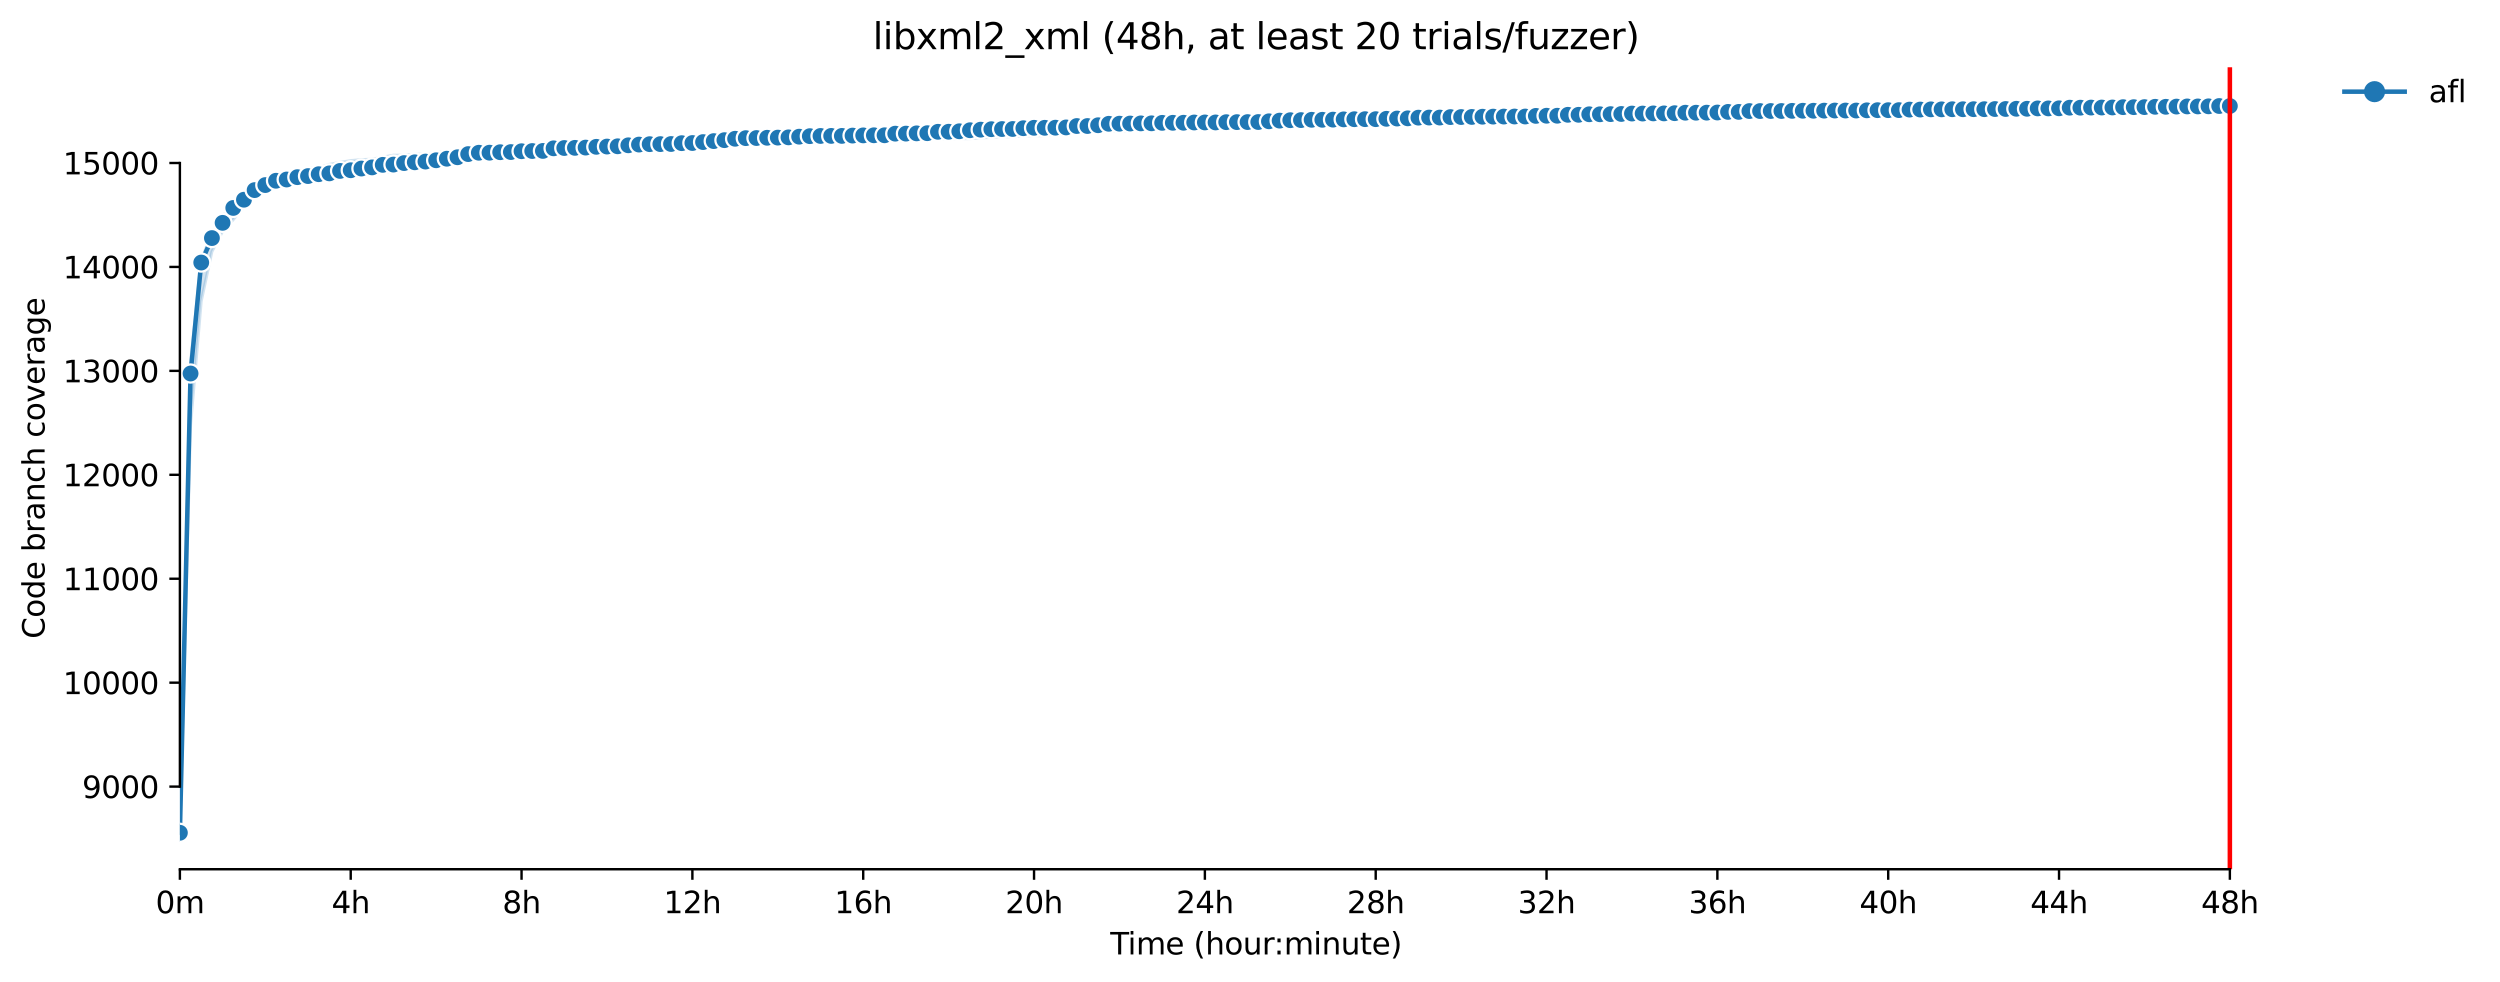 <?xml version="1.0" encoding="utf-8" standalone="no"?>
<!DOCTYPE svg PUBLIC "-//W3C//DTD SVG 1.1//EN"
  "http://www.w3.org/Graphics/SVG/1.1/DTD/svg11.dtd">
<svg xmlns:xlink="http://www.w3.org/1999/xlink" width="829.557pt" height="325.986pt" viewBox="0 0 829.557 325.986" xmlns="http://www.w3.org/2000/svg" version="1.1">
 <defs>
  <style type="text/css">*{stroke-linejoin: round; stroke-linecap: butt}</style>
 </defs>
 <g id="figure_1">
  <g id="patch_1">
   <path d="M 0 325.986 
L 829.557 325.986 
L 829.557 0 
L 0 0 
z
" style="fill: #ffffff"/>
  </g>
  <g id="axes_1">
   <g id="patch_2">
    <path d="M 59.691 288.43 
L 773.931 288.43 
L 773.931 22.318 
L 59.691 22.318 
z
" style="fill: #ffffff"/>
   </g>
   <g id="PolyCollection_1">
    <defs>
     <path id="md26a0c098f" d="M 59.691 -49.652 
L 59.691 -49.652 
L 63.233 -184.906 
L 66.776 -226.048 
L 70.319 -242.505 
L 73.862 -249.228 
L 77.405 -253.128 
L 80.948 -257.404 
L 84.491 -261.164 
L 88.033 -262.475 
L 91.576 -263.595 
L 95.119 -264.285 
L 98.662 -265.889 
L 102.205 -266.596 
L 105.748 -267.01 
L 109.291 -267.717 
L 112.833 -267.838 
L 116.376 -267.993 
L 119.919 -268.614 
L 123.462 -268.614 
L 127.005 -268.855 
L 130.548 -269.045 
L 134.091 -269.596 
L 137.633 -270.149 
L 141.176 -270.7 
L 144.719 -271.804 
L 148.262 -272.58 
L 151.805 -272.528 
L 155.348 -273.063 
L 158.891 -273.27 
L 162.433 -273.598 
L 165.976 -273.598 
L 169.519 -274.137 
L 173.062 -273.77 
L 176.605 -275.132 
L 180.148 -275.178 
L 183.691 -275.426 
L 187.233 -275.633 
L 190.776 -275.667 
L 194.319 -275.702 
L 197.862 -275.667 
L 201.405 -276.138 
L 204.948 -276.184 
L 208.491 -276.271 
L 212.033 -276.34 
L 215.576 -275.908 
L 219.119 -276.443 
L 222.662 -276.857 
L 226.205 -277.046 
L 229.748 -277.323 
L 233.291 -277.339 
L 236.833 -277.564 
L 240.376 -277.857 
L 243.919 -278.012 
L 247.462 -278.219 
L 251.005 -278.081 
L 254.548 -278.081 
L 258.091 -278.269 
L 261.633 -278.392 
L 265.176 -278.909 
L 268.719 -278.53 
L 272.262 -278.616 
L 275.805 -278.926 
L 279.348 -279.151 
L 282.891 -279.271 
L 286.433 -279.375 
L 289.976 -279.375 
L 293.519 -279.392 
L 297.062 -279.22 
L 300.605 -279.392 
L 304.148 -279.612 
L 307.691 -279.892 
L 311.233 -279.909 
L 314.776 -279.978 
L 318.319 -279.978 
L 321.862 -279.978 
L 325.405 -280.254 
L 328.948 -280.375 
L 332.491 -280.703 
L 336.033 -280.53 
L 339.576 -280.922 
L 343.119 -280.961 
L 346.662 -280.944 
L 350.205 -281.513 
L 353.748 -281.703 
L 357.291 -281.91 
L 360.833 -282.031 
L 364.376 -282.306 
L 367.919 -282.513 
L 371.462 -282.543 
L 375.005 -282.565 
L 378.548 -282.907 
L 382.091 -283.22 
L 385.633 -283.324 
L 389.176 -283.22 
L 392.719 -283.255 
L 396.262 -283.255 
L 399.805 -283.531 
L 403.348 -283.583 
L 406.891 -283.721 
L 410.433 -283.79 
L 413.976 -284.083 
L 417.519 -284.152 
L 421.062 -284.186 
L 424.605 -284.255 
L 428.148 -284.445 
L 431.691 -284.669 
L 435.233 -284.721 
L 438.776 -284.721 
L 442.319 -284.824 
L 445.862 -284.824 
L 449.405 -284.876 
L 452.948 -284.876 
L 456.491 -284.928 
L 460.033 -285.014 
L 463.576 -285.186 
L 467.119 -285.152 
L 470.662 -285.255 
L 474.205 -285.255 
L 477.748 -285.273 
L 481.291 -286.049 
L 484.833 -286.083 
L 488.376 -286.1 
L 491.919 -286.185 
L 495.462 -286.187 
L 499.005 -286.187 
L 502.548 -286.29 
L 506.091 -286.29 
L 509.633 -286.359 
L 513.176 -286.359 
L 516.719 -286.428 
L 520.262 -286.669 
L 523.805 -286.669 
L 527.348 -286.669 
L 530.891 -286.721 
L 534.433 -286.859 
L 537.976 -286.825 
L 541.519 -286.997 
L 545.062 -287.066 
L 548.605 -287.101 
L 552.148 -287.167 
L 555.691 -287.204 
L 559.233 -287.339 
L 562.776 -287.221 
L 566.319 -287.221 
L 569.862 -287.342 
L 573.405 -287.342 
L 576.948 -287.377 
L 580.491 -287.394 
L 584.033 -287.382 
L 587.576 -287.532 
L 591.119 -287.566 
L 594.662 -287.67 
L 598.205 -287.687 
L 601.748 -287.687 
L 605.291 -287.824 
L 608.833 -287.825 
L 612.376 -287.877 
L 615.919 -287.743 
L 619.462 -287.894 
L 623.005 -287.928 
L 626.548 -287.928 
L 630.091 -288.084 
L 633.633 -288.084 
L 637.176 -288.118 
L 640.719 -288.234 
L 644.262 -288.239 
L 647.805 -288.256 
L 651.348 -288.497 
L 654.891 -288.254 
L 658.433 -288.549 
L 661.976 -288.549 
L 665.519 -288.618 
L 669.062 -288.618 
L 672.605 -288.618 
L 676.148 -288.722 
L 679.691 -288.722 
L 683.233 -288.718 
L 686.776 -288.601 
L 690.319 -288.739 
L 693.862 -288.791 
L 697.405 -288.67 
L 700.948 -288.791 
L 704.491 -288.67 
L 708.033 -288.842 
L 711.576 -288.842 
L 715.119 -288.86 
L 718.662 -288.86 
L 722.205 -288.872 
L 725.748 -288.998 
L 729.291 -288.911 
L 732.833 -289.429 
L 736.376 -289.446 
L 739.919 -289.446 
L 739.919 -291.533 
L 739.919 -291.533 
L 736.376 -291.533 
L 732.833 -291.572 
L 729.291 -291.153 
L 725.748 -291.136 
L 722.205 -291.084 
L 718.662 -291.153 
L 715.119 -291.119 
L 711.576 -291.101 
L 708.033 -291.015 
L 704.491 -290.843 
L 700.948 -290.981 
L 697.405 -290.912 
L 693.862 -291.05 
L 690.319 -290.912 
L 686.776 -290.929 
L 683.233 -290.757 
L 679.691 -290.757 
L 676.148 -290.67 
L 672.605 -290.518 
L 669.062 -290.808 
L 665.519 -290.481 
L 661.976 -290.739 
L 658.433 -290.363 
L 654.891 -290.187 
L 651.348 -290.153 
L 647.805 -290.136 
L 644.262 -290.136 
L 640.719 -290.118 
L 637.176 -290.118 
L 633.633 -290.118 
L 630.091 -290.084 
L 626.548 -290.118 
L 623.005 -290.084 
L 619.462 -290.084 
L 615.919 -290.118 
L 612.376 -290.032 
L 608.833 -290.015 
L 605.291 -289.963 
L 601.748 -289.946 
L 598.205 -289.946 
L 594.662 -289.929 
L 591.119 -289.929 
L 587.576 -289.929 
L 584.033 -289.929 
L 580.491 -289.929 
L 576.948 -289.912 
L 573.405 -289.877 
L 569.862 -289.808 
L 566.319 -289.808 
L 562.776 -289.756 
L 559.233 -289.756 
L 555.691 -289.739 
L 552.148 -289.601 
L 548.605 -289.377 
L 545.062 -289.342 
L 541.519 -289.342 
L 537.976 -289.325 
L 534.433 -289.308 
L 530.891 -289.239 
L 527.348 -289.222 
L 523.805 -289.084 
L 520.262 -289.049 
L 516.719 -288.67 
L 513.176 -288.497 
L 509.633 -288.449 
L 506.091 -288.204 
L 502.548 -288.153 
L 499.005 -288.153 
L 495.462 -288.153 
L 491.919 -288.118 
L 488.376 -288.153 
L 484.833 -287.997 
L 481.291 -288.015 
L 477.748 -287.946 
L 474.205 -287.911 
L 470.662 -287.826 
L 467.119 -287.825 
L 463.576 -287.773 
L 460.033 -287.635 
L 456.491 -287.532 
L 452.948 -287.411 
L 449.405 -287.411 
L 445.862 -287.377 
L 442.319 -287.154 
L 438.776 -287.135 
L 435.233 -287.118 
L 431.691 -287.049 
L 428.148 -287.014 
L 424.605 -286.876 
L 421.062 -286.807 
L 417.519 -286.411 
L 413.976 -286.394 
L 410.433 -286.273 
L 406.891 -286.221 
L 403.348 -286.169 
L 399.805 -286.17 
L 396.262 -286.118 
L 392.719 -285.945 
L 389.176 -285.928 
L 385.633 -285.842 
L 382.091 -285.807 
L 378.548 -285.48 
L 375.005 -285.428 
L 371.462 -285.376 
L 367.919 -285.307 
L 364.376 -285.204 
L 360.833 -285.135 
L 357.291 -285.135 
L 353.748 -285.152 
L 350.205 -285.048 
L 346.662 -285.048 
L 343.119 -284.548 
L 339.576 -284.479 
L 336.033 -284.238 
L 332.491 -284.255 
L 328.948 -283.979 
L 325.405 -283.703 
L 321.862 -283.583 
L 318.319 -283.324 
L 314.776 -283.255 
L 311.233 -283.203 
L 307.691 -282.962 
L 304.148 -282.962 
L 300.605 -282.927 
L 297.062 -282.843 
L 293.519 -282.841 
L 289.976 -282.723 
L 286.433 -282.809 
L 282.891 -282.531 
L 279.348 -282.513 
L 275.805 -282.444 
L 272.262 -282.444 
L 268.719 -282.203 
L 265.176 -282.168 
L 261.633 -282.048 
L 258.091 -281.789 
L 254.548 -281.703 
L 251.005 -281.617 
L 247.462 -281.41 
L 243.919 -281.341 
L 240.376 -281.323 
L 236.833 -281.254 
L 233.291 -280.323 
L 229.748 -280.082 
L 226.205 -280.065 
L 222.662 -279.668 
L 219.119 -279.668 
L 215.576 -279.771 
L 212.033 -279.686 
L 208.491 -279.513 
L 204.948 -279.168 
L 201.405 -278.719 
L 197.862 -279.116 
L 194.319 -278.409 
L 190.776 -278.202 
L 187.233 -278.047 
L 183.691 -277.995 
L 180.148 -277.461 
L 176.605 -277.236 
L 173.062 -276.978 
L 169.519 -276.891 
L 165.976 -276.771 
L 162.433 -276.547 
L 158.891 -276.374 
L 155.348 -276.219 
L 151.805 -275.719 
L 148.262 -275.702 
L 144.719 -275.305 
L 141.176 -274.857 
L 137.633 -274.77 
L 134.091 -274.494 
L 130.548 -274.494 
L 127.005 -273.856 
L 123.462 -273.149 
L 119.919 -273.029 
L 116.376 -272.701 
L 112.833 -272.115 
L 109.291 -271.442 
L 105.748 -270.256 
L 102.205 -270.097 
L 98.662 -268.872 
L 95.119 -267.752 
L 91.576 -266.372 
L 88.033 -265.441 
L 84.491 -264.544 
L 80.948 -261.802 
L 77.405 -258.732 
L 73.862 -254.128 
L 70.319 -248.402 
L 66.776 -239.901 
L 63.233 -205.893 
L 59.691 -49.652 
z
" style="stroke: #1f77b4; stroke-opacity: 0.2"/>
    </defs>
    <g clip-path="url(#pee75509d76)">
     <use xlink:href="#md26a0c098f" x="0" y="325.986" style="fill: #1f77b4; fill-opacity: 0.2; stroke: #1f77b4; stroke-opacity: 0.2"/>
    </g>
   </g>
   <g id="matplotlib.axis_1">
    <g id="xtick_1">
     <g id="line2d_1">
      <defs>
       <path id="m90715ab0f3" d="M 0 0 
L 0 3.5 
" style="stroke: #000000; stroke-width: 0.8"/>
      </defs>
      <g>
       <use xlink:href="#m90715ab0f3" x="59.691" y="288.43" style="stroke: #000000; stroke-width: 0.8"/>
      </g>
     </g>
     <g id="text_1">
      <!-- 0m -->
      <g transform="translate(51.639 303.029) scale(0.1 -0.1)">
       <defs>
        <path id="DejaVuSans-30" d="M 2034 4250 
Q 1547 4250 1301 3770 
Q 1056 3291 1056 2328 
Q 1056 1369 1301 889 
Q 1547 409 2034 409 
Q 2525 409 2770 889 
Q 3016 1369 3016 2328 
Q 3016 3291 2770 3770 
Q 2525 4250 2034 4250 
z
M 2034 4750 
Q 2819 4750 3233 4129 
Q 3647 3509 3647 2328 
Q 3647 1150 3233 529 
Q 2819 -91 2034 -91 
Q 1250 -91 836 529 
Q 422 1150 422 2328 
Q 422 3509 836 4129 
Q 1250 4750 2034 4750 
z
" transform="scale(0.016)"/>
        <path id="DejaVuSans-6d" d="M 3328 2828 
Q 3544 3216 3844 3400 
Q 4144 3584 4550 3584 
Q 5097 3584 5394 3201 
Q 5691 2819 5691 2113 
L 5691 0 
L 5113 0 
L 5113 2094 
Q 5113 2597 4934 2840 
Q 4756 3084 4391 3084 
Q 3944 3084 3684 2787 
Q 3425 2491 3425 1978 
L 3425 0 
L 2847 0 
L 2847 2094 
Q 2847 2600 2669 2842 
Q 2491 3084 2119 3084 
Q 1678 3084 1418 2786 
Q 1159 2488 1159 1978 
L 1159 0 
L 581 0 
L 581 3500 
L 1159 3500 
L 1159 2956 
Q 1356 3278 1631 3431 
Q 1906 3584 2284 3584 
Q 2666 3584 2933 3390 
Q 3200 3197 3328 2828 
z
" transform="scale(0.016)"/>
       </defs>
       <use xlink:href="#DejaVuSans-30"/>
       <use xlink:href="#DejaVuSans-6d" x="63.623"/>
      </g>
     </g>
    </g>
    <g id="xtick_2">
     <g id="line2d_2">
      <g>
       <use xlink:href="#m90715ab0f3" x="116.376" y="288.43" style="stroke: #000000; stroke-width: 0.8"/>
      </g>
     </g>
     <g id="text_2">
      <!-- 4h -->
      <g transform="translate(110.026 303.029) scale(0.1 -0.1)">
       <defs>
        <path id="DejaVuSans-34" d="M 2419 4116 
L 825 1625 
L 2419 1625 
L 2419 4116 
z
M 2253 4666 
L 3047 4666 
L 3047 1625 
L 3713 1625 
L 3713 1100 
L 3047 1100 
L 3047 0 
L 2419 0 
L 2419 1100 
L 313 1100 
L 313 1709 
L 2253 4666 
z
" transform="scale(0.016)"/>
        <path id="DejaVuSans-68" d="M 3513 2113 
L 3513 0 
L 2938 0 
L 2938 2094 
Q 2938 2591 2744 2837 
Q 2550 3084 2163 3084 
Q 1697 3084 1428 2787 
Q 1159 2491 1159 1978 
L 1159 0 
L 581 0 
L 581 4863 
L 1159 4863 
L 1159 2956 
Q 1366 3272 1645 3428 
Q 1925 3584 2291 3584 
Q 2894 3584 3203 3211 
Q 3513 2838 3513 2113 
z
" transform="scale(0.016)"/>
       </defs>
       <use xlink:href="#DejaVuSans-34"/>
       <use xlink:href="#DejaVuSans-68" x="63.623"/>
      </g>
     </g>
    </g>
    <g id="xtick_3">
     <g id="line2d_3">
      <g>
       <use xlink:href="#m90715ab0f3" x="173.062" y="288.43" style="stroke: #000000; stroke-width: 0.8"/>
      </g>
     </g>
     <g id="text_3">
      <!-- 8h -->
      <g transform="translate(166.712 303.029) scale(0.1 -0.1)">
       <defs>
        <path id="DejaVuSans-38" d="M 2034 2216 
Q 1584 2216 1326 1975 
Q 1069 1734 1069 1313 
Q 1069 891 1326 650 
Q 1584 409 2034 409 
Q 2484 409 2743 651 
Q 3003 894 3003 1313 
Q 3003 1734 2745 1975 
Q 2488 2216 2034 2216 
z
M 1403 2484 
Q 997 2584 770 2862 
Q 544 3141 544 3541 
Q 544 4100 942 4425 
Q 1341 4750 2034 4750 
Q 2731 4750 3128 4425 
Q 3525 4100 3525 3541 
Q 3525 3141 3298 2862 
Q 3072 2584 2669 2484 
Q 3125 2378 3379 2068 
Q 3634 1759 3634 1313 
Q 3634 634 3220 271 
Q 2806 -91 2034 -91 
Q 1263 -91 848 271 
Q 434 634 434 1313 
Q 434 1759 690 2068 
Q 947 2378 1403 2484 
z
M 1172 3481 
Q 1172 3119 1398 2916 
Q 1625 2713 2034 2713 
Q 2441 2713 2670 2916 
Q 2900 3119 2900 3481 
Q 2900 3844 2670 4047 
Q 2441 4250 2034 4250 
Q 1625 4250 1398 4047 
Q 1172 3844 1172 3481 
z
" transform="scale(0.016)"/>
       </defs>
       <use xlink:href="#DejaVuSans-38"/>
       <use xlink:href="#DejaVuSans-68" x="63.623"/>
      </g>
     </g>
    </g>
    <g id="xtick_4">
     <g id="line2d_4">
      <g>
       <use xlink:href="#m90715ab0f3" x="229.748" y="288.43" style="stroke: #000000; stroke-width: 0.8"/>
      </g>
     </g>
     <g id="text_4">
      <!-- 12h -->
      <g transform="translate(220.217 303.029) scale(0.1 -0.1)">
       <defs>
        <path id="DejaVuSans-31" d="M 794 531 
L 1825 531 
L 1825 4091 
L 703 3866 
L 703 4441 
L 1819 4666 
L 2450 4666 
L 2450 531 
L 3481 531 
L 3481 0 
L 794 0 
L 794 531 
z
" transform="scale(0.016)"/>
        <path id="DejaVuSans-32" d="M 1228 531 
L 3431 531 
L 3431 0 
L 469 0 
L 469 531 
Q 828 903 1448 1529 
Q 2069 2156 2228 2338 
Q 2531 2678 2651 2914 
Q 2772 3150 2772 3378 
Q 2772 3750 2511 3984 
Q 2250 4219 1831 4219 
Q 1534 4219 1204 4116 
Q 875 4013 500 3803 
L 500 4441 
Q 881 4594 1212 4672 
Q 1544 4750 1819 4750 
Q 2544 4750 2975 4387 
Q 3406 4025 3406 3419 
Q 3406 3131 3298 2873 
Q 3191 2616 2906 2266 
Q 2828 2175 2409 1742 
Q 1991 1309 1228 531 
z
" transform="scale(0.016)"/>
       </defs>
       <use xlink:href="#DejaVuSans-31"/>
       <use xlink:href="#DejaVuSans-32" x="63.623"/>
       <use xlink:href="#DejaVuSans-68" x="127.246"/>
      </g>
     </g>
    </g>
    <g id="xtick_5">
     <g id="line2d_5">
      <g>
       <use xlink:href="#m90715ab0f3" x="286.433" y="288.43" style="stroke: #000000; stroke-width: 0.8"/>
      </g>
     </g>
     <g id="text_5">
      <!-- 16h -->
      <g transform="translate(276.902 303.029) scale(0.1 -0.1)">
       <defs>
        <path id="DejaVuSans-36" d="M 2113 2584 
Q 1688 2584 1439 2293 
Q 1191 2003 1191 1497 
Q 1191 994 1439 701 
Q 1688 409 2113 409 
Q 2538 409 2786 701 
Q 3034 994 3034 1497 
Q 3034 2003 2786 2293 
Q 2538 2584 2113 2584 
z
M 3366 4563 
L 3366 3988 
Q 3128 4100 2886 4159 
Q 2644 4219 2406 4219 
Q 1781 4219 1451 3797 
Q 1122 3375 1075 2522 
Q 1259 2794 1537 2939 
Q 1816 3084 2150 3084 
Q 2853 3084 3261 2657 
Q 3669 2231 3669 1497 
Q 3669 778 3244 343 
Q 2819 -91 2113 -91 
Q 1303 -91 875 529 
Q 447 1150 447 2328 
Q 447 3434 972 4092 
Q 1497 4750 2381 4750 
Q 2619 4750 2861 4703 
Q 3103 4656 3366 4563 
z
" transform="scale(0.016)"/>
       </defs>
       <use xlink:href="#DejaVuSans-31"/>
       <use xlink:href="#DejaVuSans-36" x="63.623"/>
       <use xlink:href="#DejaVuSans-68" x="127.246"/>
      </g>
     </g>
    </g>
    <g id="xtick_6">
     <g id="line2d_6">
      <g>
       <use xlink:href="#m90715ab0f3" x="343.119" y="288.43" style="stroke: #000000; stroke-width: 0.8"/>
      </g>
     </g>
     <g id="text_6">
      <!-- 20h -->
      <g transform="translate(333.588 303.029) scale(0.1 -0.1)">
       <use xlink:href="#DejaVuSans-32"/>
       <use xlink:href="#DejaVuSans-30" x="63.623"/>
       <use xlink:href="#DejaVuSans-68" x="127.246"/>
      </g>
     </g>
    </g>
    <g id="xtick_7">
     <g id="line2d_7">
      <g>
       <use xlink:href="#m90715ab0f3" x="399.805" y="288.43" style="stroke: #000000; stroke-width: 0.8"/>
      </g>
     </g>
     <g id="text_7">
      <!-- 24h -->
      <g transform="translate(390.274 303.029) scale(0.1 -0.1)">
       <use xlink:href="#DejaVuSans-32"/>
       <use xlink:href="#DejaVuSans-34" x="63.623"/>
       <use xlink:href="#DejaVuSans-68" x="127.246"/>
      </g>
     </g>
    </g>
    <g id="xtick_8">
     <g id="line2d_8">
      <g>
       <use xlink:href="#m90715ab0f3" x="456.491" y="288.43" style="stroke: #000000; stroke-width: 0.8"/>
      </g>
     </g>
     <g id="text_8">
      <!-- 28h -->
      <g transform="translate(446.959 303.029) scale(0.1 -0.1)">
       <use xlink:href="#DejaVuSans-32"/>
       <use xlink:href="#DejaVuSans-38" x="63.623"/>
       <use xlink:href="#DejaVuSans-68" x="127.246"/>
      </g>
     </g>
    </g>
    <g id="xtick_9">
     <g id="line2d_9">
      <g>
       <use xlink:href="#m90715ab0f3" x="513.176" y="288.43" style="stroke: #000000; stroke-width: 0.8"/>
      </g>
     </g>
     <g id="text_9">
      <!-- 32h -->
      <g transform="translate(503.645 303.029) scale(0.1 -0.1)">
       <defs>
        <path id="DejaVuSans-33" d="M 2597 2516 
Q 3050 2419 3304 2112 
Q 3559 1806 3559 1356 
Q 3559 666 3084 287 
Q 2609 -91 1734 -91 
Q 1441 -91 1130 -33 
Q 819 25 488 141 
L 488 750 
Q 750 597 1062 519 
Q 1375 441 1716 441 
Q 2309 441 2620 675 
Q 2931 909 2931 1356 
Q 2931 1769 2642 2001 
Q 2353 2234 1838 2234 
L 1294 2234 
L 1294 2753 
L 1863 2753 
Q 2328 2753 2575 2939 
Q 2822 3125 2822 3475 
Q 2822 3834 2567 4026 
Q 2313 4219 1838 4219 
Q 1578 4219 1281 4162 
Q 984 4106 628 3988 
L 628 4550 
Q 988 4650 1302 4700 
Q 1616 4750 1894 4750 
Q 2613 4750 3031 4423 
Q 3450 4097 3450 3541 
Q 3450 3153 3228 2886 
Q 3006 2619 2597 2516 
z
" transform="scale(0.016)"/>
       </defs>
       <use xlink:href="#DejaVuSans-33"/>
       <use xlink:href="#DejaVuSans-32" x="63.623"/>
       <use xlink:href="#DejaVuSans-68" x="127.246"/>
      </g>
     </g>
    </g>
    <g id="xtick_10">
     <g id="line2d_10">
      <g>
       <use xlink:href="#m90715ab0f3" x="569.862" y="288.43" style="stroke: #000000; stroke-width: 0.8"/>
      </g>
     </g>
     <g id="text_10">
      <!-- 36h -->
      <g transform="translate(560.331 303.029) scale(0.1 -0.1)">
       <use xlink:href="#DejaVuSans-33"/>
       <use xlink:href="#DejaVuSans-36" x="63.623"/>
       <use xlink:href="#DejaVuSans-68" x="127.246"/>
      </g>
     </g>
    </g>
    <g id="xtick_11">
     <g id="line2d_11">
      <g>
       <use xlink:href="#m90715ab0f3" x="626.548" y="288.43" style="stroke: #000000; stroke-width: 0.8"/>
      </g>
     </g>
     <g id="text_11">
      <!-- 40h -->
      <g transform="translate(617.017 303.029) scale(0.1 -0.1)">
       <use xlink:href="#DejaVuSans-34"/>
       <use xlink:href="#DejaVuSans-30" x="63.623"/>
       <use xlink:href="#DejaVuSans-68" x="127.246"/>
      </g>
     </g>
    </g>
    <g id="xtick_12">
     <g id="line2d_12">
      <g>
       <use xlink:href="#m90715ab0f3" x="683.233" y="288.43" style="stroke: #000000; stroke-width: 0.8"/>
      </g>
     </g>
     <g id="text_12">
      <!-- 44h -->
      <g transform="translate(673.702 303.029) scale(0.1 -0.1)">
       <use xlink:href="#DejaVuSans-34"/>
       <use xlink:href="#DejaVuSans-34" x="63.623"/>
       <use xlink:href="#DejaVuSans-68" x="127.246"/>
      </g>
     </g>
    </g>
    <g id="xtick_13">
     <g id="line2d_13">
      <g>
       <use xlink:href="#m90715ab0f3" x="739.919" y="288.43" style="stroke: #000000; stroke-width: 0.8"/>
      </g>
     </g>
     <g id="text_13">
      <!-- 48h -->
      <g transform="translate(730.388 303.029) scale(0.1 -0.1)">
       <use xlink:href="#DejaVuSans-34"/>
       <use xlink:href="#DejaVuSans-38" x="63.623"/>
       <use xlink:href="#DejaVuSans-68" x="127.246"/>
      </g>
     </g>
    </g>
    <g id="text_14">
     <!-- Time (hour:minute) -->
     <g transform="translate(368.404 316.707) scale(0.1 -0.1)">
      <defs>
       <path id="DejaVuSans-54" d="M -19 4666 
L 3928 4666 
L 3928 4134 
L 2272 4134 
L 2272 0 
L 1638 0 
L 1638 4134 
L -19 4134 
L -19 4666 
z
" transform="scale(0.016)"/>
       <path id="DejaVuSans-69" d="M 603 3500 
L 1178 3500 
L 1178 0 
L 603 0 
L 603 3500 
z
M 603 4863 
L 1178 4863 
L 1178 4134 
L 603 4134 
L 603 4863 
z
" transform="scale(0.016)"/>
       <path id="DejaVuSans-65" d="M 3597 1894 
L 3597 1613 
L 953 1613 
Q 991 1019 1311 708 
Q 1631 397 2203 397 
Q 2534 397 2845 478 
Q 3156 559 3463 722 
L 3463 178 
Q 3153 47 2828 -22 
Q 2503 -91 2169 -91 
Q 1331 -91 842 396 
Q 353 884 353 1716 
Q 353 2575 817 3079 
Q 1281 3584 2069 3584 
Q 2775 3584 3186 3129 
Q 3597 2675 3597 1894 
z
M 3022 2063 
Q 3016 2534 2758 2815 
Q 2500 3097 2075 3097 
Q 1594 3097 1305 2825 
Q 1016 2553 972 2059 
L 3022 2063 
z
" transform="scale(0.016)"/>
       <path id="DejaVuSans-20" transform="scale(0.016)"/>
       <path id="DejaVuSans-28" d="M 1984 4856 
Q 1566 4138 1362 3434 
Q 1159 2731 1159 2009 
Q 1159 1288 1364 580 
Q 1569 -128 1984 -844 
L 1484 -844 
Q 1016 -109 783 600 
Q 550 1309 550 2009 
Q 550 2706 781 3412 
Q 1013 4119 1484 4856 
L 1984 4856 
z
" transform="scale(0.016)"/>
       <path id="DejaVuSans-6f" d="M 1959 3097 
Q 1497 3097 1228 2736 
Q 959 2375 959 1747 
Q 959 1119 1226 758 
Q 1494 397 1959 397 
Q 2419 397 2687 759 
Q 2956 1122 2956 1747 
Q 2956 2369 2687 2733 
Q 2419 3097 1959 3097 
z
M 1959 3584 
Q 2709 3584 3137 3096 
Q 3566 2609 3566 1747 
Q 3566 888 3137 398 
Q 2709 -91 1959 -91 
Q 1206 -91 779 398 
Q 353 888 353 1747 
Q 353 2609 779 3096 
Q 1206 3584 1959 3584 
z
" transform="scale(0.016)"/>
       <path id="DejaVuSans-75" d="M 544 1381 
L 544 3500 
L 1119 3500 
L 1119 1403 
Q 1119 906 1312 657 
Q 1506 409 1894 409 
Q 2359 409 2629 706 
Q 2900 1003 2900 1516 
L 2900 3500 
L 3475 3500 
L 3475 0 
L 2900 0 
L 2900 538 
Q 2691 219 2414 64 
Q 2138 -91 1772 -91 
Q 1169 -91 856 284 
Q 544 659 544 1381 
z
M 1991 3584 
L 1991 3584 
z
" transform="scale(0.016)"/>
       <path id="DejaVuSans-72" d="M 2631 2963 
Q 2534 3019 2420 3045 
Q 2306 3072 2169 3072 
Q 1681 3072 1420 2755 
Q 1159 2438 1159 1844 
L 1159 0 
L 581 0 
L 581 3500 
L 1159 3500 
L 1159 2956 
Q 1341 3275 1631 3429 
Q 1922 3584 2338 3584 
Q 2397 3584 2469 3576 
Q 2541 3569 2628 3553 
L 2631 2963 
z
" transform="scale(0.016)"/>
       <path id="DejaVuSans-3a" d="M 750 794 
L 1409 794 
L 1409 0 
L 750 0 
L 750 794 
z
M 750 3309 
L 1409 3309 
L 1409 2516 
L 750 2516 
L 750 3309 
z
" transform="scale(0.016)"/>
       <path id="DejaVuSans-6e" d="M 3513 2113 
L 3513 0 
L 2938 0 
L 2938 2094 
Q 2938 2591 2744 2837 
Q 2550 3084 2163 3084 
Q 1697 3084 1428 2787 
Q 1159 2491 1159 1978 
L 1159 0 
L 581 0 
L 581 3500 
L 1159 3500 
L 1159 2956 
Q 1366 3272 1645 3428 
Q 1925 3584 2291 3584 
Q 2894 3584 3203 3211 
Q 3513 2838 3513 2113 
z
" transform="scale(0.016)"/>
       <path id="DejaVuSans-74" d="M 1172 4494 
L 1172 3500 
L 2356 3500 
L 2356 3053 
L 1172 3053 
L 1172 1153 
Q 1172 725 1289 603 
Q 1406 481 1766 481 
L 2356 481 
L 2356 0 
L 1766 0 
Q 1100 0 847 248 
Q 594 497 594 1153 
L 594 3053 
L 172 3053 
L 172 3500 
L 594 3500 
L 594 4494 
L 1172 4494 
z
" transform="scale(0.016)"/>
       <path id="DejaVuSans-29" d="M 513 4856 
L 1013 4856 
Q 1481 4119 1714 3412 
Q 1947 2706 1947 2009 
Q 1947 1309 1714 600 
Q 1481 -109 1013 -844 
L 513 -844 
Q 928 -128 1133 580 
Q 1338 1288 1338 2009 
Q 1338 2731 1133 3434 
Q 928 4138 513 4856 
z
" transform="scale(0.016)"/>
      </defs>
      <use xlink:href="#DejaVuSans-54"/>
      <use xlink:href="#DejaVuSans-69" x="57.959"/>
      <use xlink:href="#DejaVuSans-6d" x="85.742"/>
      <use xlink:href="#DejaVuSans-65" x="183.154"/>
      <use xlink:href="#DejaVuSans-20" x="244.678"/>
      <use xlink:href="#DejaVuSans-28" x="276.465"/>
      <use xlink:href="#DejaVuSans-68" x="315.479"/>
      <use xlink:href="#DejaVuSans-6f" x="378.857"/>
      <use xlink:href="#DejaVuSans-75" x="440.039"/>
      <use xlink:href="#DejaVuSans-72" x="503.418"/>
      <use xlink:href="#DejaVuSans-3a" x="542.781"/>
      <use xlink:href="#DejaVuSans-6d" x="576.473"/>
      <use xlink:href="#DejaVuSans-69" x="673.885"/>
      <use xlink:href="#DejaVuSans-6e" x="701.668"/>
      <use xlink:href="#DejaVuSans-75" x="765.047"/>
      <use xlink:href="#DejaVuSans-74" x="828.426"/>
      <use xlink:href="#DejaVuSans-65" x="867.635"/>
      <use xlink:href="#DejaVuSans-29" x="929.158"/>
     </g>
    </g>
   </g>
   <g id="matplotlib.axis_2">
    <g id="ytick_1">
     <g id="line2d_14">
      <defs>
       <path id="mcbc76b5801" d="M 0 0 
L -3.5 0 
" style="stroke: #000000; stroke-width: 0.8"/>
      </defs>
      <g>
       <use xlink:href="#mcbc76b5801" x="59.691" y="261.02" style="stroke: #000000; stroke-width: 0.8"/>
      </g>
     </g>
     <g id="text_15">
      <!-- 9000 -->
      <g transform="translate(27.241 264.82) scale(0.1 -0.1)">
       <defs>
        <path id="DejaVuSans-39" d="M 703 97 
L 703 672 
Q 941 559 1184 500 
Q 1428 441 1663 441 
Q 2288 441 2617 861 
Q 2947 1281 2994 2138 
Q 2813 1869 2534 1725 
Q 2256 1581 1919 1581 
Q 1219 1581 811 2004 
Q 403 2428 403 3163 
Q 403 3881 828 4315 
Q 1253 4750 1959 4750 
Q 2769 4750 3195 4129 
Q 3622 3509 3622 2328 
Q 3622 1225 3098 567 
Q 2575 -91 1691 -91 
Q 1453 -91 1209 -44 
Q 966 3 703 97 
z
M 1959 2075 
Q 2384 2075 2632 2365 
Q 2881 2656 2881 3163 
Q 2881 3666 2632 3958 
Q 2384 4250 1959 4250 
Q 1534 4250 1286 3958 
Q 1038 3666 1038 3163 
Q 1038 2656 1286 2365 
Q 1534 2075 1959 2075 
z
" transform="scale(0.016)"/>
       </defs>
       <use xlink:href="#DejaVuSans-39"/>
       <use xlink:href="#DejaVuSans-30" x="63.623"/>
       <use xlink:href="#DejaVuSans-30" x="127.246"/>
       <use xlink:href="#DejaVuSans-30" x="190.869"/>
      </g>
     </g>
    </g>
    <g id="ytick_2">
     <g id="line2d_15">
      <g>
       <use xlink:href="#mcbc76b5801" x="59.691" y="226.53" style="stroke: #000000; stroke-width: 0.8"/>
      </g>
     </g>
     <g id="text_16">
      <!-- 10000 -->
      <g transform="translate(20.878 230.329) scale(0.1 -0.1)">
       <use xlink:href="#DejaVuSans-31"/>
       <use xlink:href="#DejaVuSans-30" x="63.623"/>
       <use xlink:href="#DejaVuSans-30" x="127.246"/>
       <use xlink:href="#DejaVuSans-30" x="190.869"/>
       <use xlink:href="#DejaVuSans-30" x="254.492"/>
      </g>
     </g>
    </g>
    <g id="ytick_3">
     <g id="line2d_16">
      <g>
       <use xlink:href="#mcbc76b5801" x="59.691" y="192.04" style="stroke: #000000; stroke-width: 0.8"/>
      </g>
     </g>
     <g id="text_17">
      <!-- 11000 -->
      <g transform="translate(20.878 195.839) scale(0.1 -0.1)">
       <use xlink:href="#DejaVuSans-31"/>
       <use xlink:href="#DejaVuSans-31" x="63.623"/>
       <use xlink:href="#DejaVuSans-30" x="127.246"/>
       <use xlink:href="#DejaVuSans-30" x="190.869"/>
       <use xlink:href="#DejaVuSans-30" x="254.492"/>
      </g>
     </g>
    </g>
    <g id="ytick_4">
     <g id="line2d_17">
      <g>
       <use xlink:href="#mcbc76b5801" x="59.691" y="157.55" style="stroke: #000000; stroke-width: 0.8"/>
      </g>
     </g>
     <g id="text_18">
      <!-- 12000 -->
      <g transform="translate(20.878 161.349) scale(0.1 -0.1)">
       <use xlink:href="#DejaVuSans-31"/>
       <use xlink:href="#DejaVuSans-32" x="63.623"/>
       <use xlink:href="#DejaVuSans-30" x="127.246"/>
       <use xlink:href="#DejaVuSans-30" x="190.869"/>
       <use xlink:href="#DejaVuSans-30" x="254.492"/>
      </g>
     </g>
    </g>
    <g id="ytick_5">
     <g id="line2d_18">
      <g>
       <use xlink:href="#mcbc76b5801" x="59.691" y="123.059" style="stroke: #000000; stroke-width: 0.8"/>
      </g>
     </g>
     <g id="text_19">
      <!-- 13000 -->
      <g transform="translate(20.878 126.859) scale(0.1 -0.1)">
       <use xlink:href="#DejaVuSans-31"/>
       <use xlink:href="#DejaVuSans-33" x="63.623"/>
       <use xlink:href="#DejaVuSans-30" x="127.246"/>
       <use xlink:href="#DejaVuSans-30" x="190.869"/>
       <use xlink:href="#DejaVuSans-30" x="254.492"/>
      </g>
     </g>
    </g>
    <g id="ytick_6">
     <g id="line2d_19">
      <g>
       <use xlink:href="#mcbc76b5801" x="59.691" y="88.569" style="stroke: #000000; stroke-width: 0.8"/>
      </g>
     </g>
     <g id="text_20">
      <!-- 14000 -->
      <g transform="translate(20.878 92.368) scale(0.1 -0.1)">
       <use xlink:href="#DejaVuSans-31"/>
       <use xlink:href="#DejaVuSans-34" x="63.623"/>
       <use xlink:href="#DejaVuSans-30" x="127.246"/>
       <use xlink:href="#DejaVuSans-30" x="190.869"/>
       <use xlink:href="#DejaVuSans-30" x="254.492"/>
      </g>
     </g>
    </g>
    <g id="ytick_7">
     <g id="line2d_20">
      <g>
       <use xlink:href="#mcbc76b5801" x="59.691" y="54.079" style="stroke: #000000; stroke-width: 0.8"/>
      </g>
     </g>
     <g id="text_21">
      <!-- 15000 -->
      <g transform="translate(20.878 57.878) scale(0.1 -0.1)">
       <defs>
        <path id="DejaVuSans-35" d="M 691 4666 
L 3169 4666 
L 3169 4134 
L 1269 4134 
L 1269 2991 
Q 1406 3038 1543 3061 
Q 1681 3084 1819 3084 
Q 2600 3084 3056 2656 
Q 3513 2228 3513 1497 
Q 3513 744 3044 326 
Q 2575 -91 1722 -91 
Q 1428 -91 1123 -41 
Q 819 9 494 109 
L 494 744 
Q 775 591 1075 516 
Q 1375 441 1709 441 
Q 2250 441 2565 725 
Q 2881 1009 2881 1497 
Q 2881 1984 2565 2268 
Q 2250 2553 1709 2553 
Q 1456 2553 1204 2497 
Q 953 2441 691 2322 
L 691 4666 
z
" transform="scale(0.016)"/>
       </defs>
       <use xlink:href="#DejaVuSans-31"/>
       <use xlink:href="#DejaVuSans-35" x="63.623"/>
       <use xlink:href="#DejaVuSans-30" x="127.246"/>
       <use xlink:href="#DejaVuSans-30" x="190.869"/>
       <use xlink:href="#DejaVuSans-30" x="254.492"/>
      </g>
     </g>
    </g>
    <g id="text_22">
     <!-- Code branch coverage -->
     <g transform="translate(14.798 211.949) rotate(-90) scale(0.1 -0.1)">
      <defs>
       <path id="DejaVuSans-43" d="M 4122 4306 
L 4122 3641 
Q 3803 3938 3442 4084 
Q 3081 4231 2675 4231 
Q 1875 4231 1450 3742 
Q 1025 3253 1025 2328 
Q 1025 1406 1450 917 
Q 1875 428 2675 428 
Q 3081 428 3442 575 
Q 3803 722 4122 1019 
L 4122 359 
Q 3791 134 3420 21 
Q 3050 -91 2638 -91 
Q 1578 -91 968 557 
Q 359 1206 359 2328 
Q 359 3453 968 4101 
Q 1578 4750 2638 4750 
Q 3056 4750 3426 4639 
Q 3797 4528 4122 4306 
z
" transform="scale(0.016)"/>
       <path id="DejaVuSans-64" d="M 2906 2969 
L 2906 4863 
L 3481 4863 
L 3481 0 
L 2906 0 
L 2906 525 
Q 2725 213 2448 61 
Q 2172 -91 1784 -91 
Q 1150 -91 751 415 
Q 353 922 353 1747 
Q 353 2572 751 3078 
Q 1150 3584 1784 3584 
Q 2172 3584 2448 3432 
Q 2725 3281 2906 2969 
z
M 947 1747 
Q 947 1113 1208 752 
Q 1469 391 1925 391 
Q 2381 391 2643 752 
Q 2906 1113 2906 1747 
Q 2906 2381 2643 2742 
Q 2381 3103 1925 3103 
Q 1469 3103 1208 2742 
Q 947 2381 947 1747 
z
" transform="scale(0.016)"/>
       <path id="DejaVuSans-62" d="M 3116 1747 
Q 3116 2381 2855 2742 
Q 2594 3103 2138 3103 
Q 1681 3103 1420 2742 
Q 1159 2381 1159 1747 
Q 1159 1113 1420 752 
Q 1681 391 2138 391 
Q 2594 391 2855 752 
Q 3116 1113 3116 1747 
z
M 1159 2969 
Q 1341 3281 1617 3432 
Q 1894 3584 2278 3584 
Q 2916 3584 3314 3078 
Q 3713 2572 3713 1747 
Q 3713 922 3314 415 
Q 2916 -91 2278 -91 
Q 1894 -91 1617 61 
Q 1341 213 1159 525 
L 1159 0 
L 581 0 
L 581 4863 
L 1159 4863 
L 1159 2969 
z
" transform="scale(0.016)"/>
       <path id="DejaVuSans-61" d="M 2194 1759 
Q 1497 1759 1228 1600 
Q 959 1441 959 1056 
Q 959 750 1161 570 
Q 1363 391 1709 391 
Q 2188 391 2477 730 
Q 2766 1069 2766 1631 
L 2766 1759 
L 2194 1759 
z
M 3341 1997 
L 3341 0 
L 2766 0 
L 2766 531 
Q 2569 213 2275 61 
Q 1981 -91 1556 -91 
Q 1019 -91 701 211 
Q 384 513 384 1019 
Q 384 1609 779 1909 
Q 1175 2209 1959 2209 
L 2766 2209 
L 2766 2266 
Q 2766 2663 2505 2880 
Q 2244 3097 1772 3097 
Q 1472 3097 1187 3025 
Q 903 2953 641 2809 
L 641 3341 
Q 956 3463 1253 3523 
Q 1550 3584 1831 3584 
Q 2591 3584 2966 3190 
Q 3341 2797 3341 1997 
z
" transform="scale(0.016)"/>
       <path id="DejaVuSans-63" d="M 3122 3366 
L 3122 2828 
Q 2878 2963 2633 3030 
Q 2388 3097 2138 3097 
Q 1578 3097 1268 2742 
Q 959 2388 959 1747 
Q 959 1106 1268 751 
Q 1578 397 2138 397 
Q 2388 397 2633 464 
Q 2878 531 3122 666 
L 3122 134 
Q 2881 22 2623 -34 
Q 2366 -91 2075 -91 
Q 1284 -91 818 406 
Q 353 903 353 1747 
Q 353 2603 823 3093 
Q 1294 3584 2113 3584 
Q 2378 3584 2631 3529 
Q 2884 3475 3122 3366 
z
" transform="scale(0.016)"/>
       <path id="DejaVuSans-76" d="M 191 3500 
L 800 3500 
L 1894 563 
L 2988 3500 
L 3597 3500 
L 2284 0 
L 1503 0 
L 191 3500 
z
" transform="scale(0.016)"/>
       <path id="DejaVuSans-67" d="M 2906 1791 
Q 2906 2416 2648 2759 
Q 2391 3103 1925 3103 
Q 1463 3103 1205 2759 
Q 947 2416 947 1791 
Q 947 1169 1205 825 
Q 1463 481 1925 481 
Q 2391 481 2648 825 
Q 2906 1169 2906 1791 
z
M 3481 434 
Q 3481 -459 3084 -895 
Q 2688 -1331 1869 -1331 
Q 1566 -1331 1297 -1286 
Q 1028 -1241 775 -1147 
L 775 -588 
Q 1028 -725 1275 -790 
Q 1522 -856 1778 -856 
Q 2344 -856 2625 -561 
Q 2906 -266 2906 331 
L 2906 616 
Q 2728 306 2450 153 
Q 2172 0 1784 0 
Q 1141 0 747 490 
Q 353 981 353 1791 
Q 353 2603 747 3093 
Q 1141 3584 1784 3584 
Q 2172 3584 2450 3431 
Q 2728 3278 2906 2969 
L 2906 3500 
L 3481 3500 
L 3481 434 
z
" transform="scale(0.016)"/>
      </defs>
      <use xlink:href="#DejaVuSans-43"/>
      <use xlink:href="#DejaVuSans-6f" x="69.824"/>
      <use xlink:href="#DejaVuSans-64" x="131.006"/>
      <use xlink:href="#DejaVuSans-65" x="194.482"/>
      <use xlink:href="#DejaVuSans-20" x="256.006"/>
      <use xlink:href="#DejaVuSans-62" x="287.793"/>
      <use xlink:href="#DejaVuSans-72" x="351.27"/>
      <use xlink:href="#DejaVuSans-61" x="392.383"/>
      <use xlink:href="#DejaVuSans-6e" x="453.662"/>
      <use xlink:href="#DejaVuSans-63" x="517.041"/>
      <use xlink:href="#DejaVuSans-68" x="572.021"/>
      <use xlink:href="#DejaVuSans-20" x="635.4"/>
      <use xlink:href="#DejaVuSans-63" x="667.188"/>
      <use xlink:href="#DejaVuSans-6f" x="722.168"/>
      <use xlink:href="#DejaVuSans-76" x="783.35"/>
      <use xlink:href="#DejaVuSans-65" x="842.529"/>
      <use xlink:href="#DejaVuSans-72" x="904.053"/>
      <use xlink:href="#DejaVuSans-61" x="945.166"/>
      <use xlink:href="#DejaVuSans-67" x="1006.445"/>
      <use xlink:href="#DejaVuSans-65" x="1069.922"/>
     </g>
    </g>
   </g>
   <g id="line2d_21">
    <path d="M 59.691 276.334 
L 63.233 123.939 
L 66.776 87.12 
L 70.319 78.998 
L 77.405 68.996 
L 80.948 66.271 
L 84.491 63.081 
L 88.033 61.408 
L 91.576 59.977 
L 95.119 59.563 
L 98.662 58.787 
L 102.205 58.425 
L 105.748 57.804 
L 109.291 57.528 
L 112.833 56.717 
L 116.376 56.493 
L 119.919 55.924 
L 123.462 55.545 
L 127.005 54.7 
L 130.548 54.613 
L 134.091 54.113 
L 141.176 53.613 
L 148.262 52.665 
L 151.805 52.182 
L 155.348 51.13 
L 158.891 50.681 
L 162.433 50.664 
L 176.605 50.112 
L 180.148 50.078 
L 183.691 49.216 
L 204.948 48.543 
L 212.033 47.974 
L 215.576 47.836 
L 222.662 47.784 
L 226.205 47.508 
L 229.748 47.457 
L 240.376 46.508 
L 243.919 46.043 
L 247.462 45.836 
L 258.091 45.663 
L 261.633 45.577 
L 268.719 45.18 
L 275.805 45.094 
L 282.891 44.991 
L 293.519 44.887 
L 297.062 44.352 
L 307.691 44.197 
L 311.233 43.732 
L 314.776 43.714 
L 318.319 43.559 
L 321.862 43.214 
L 328.948 42.869 
L 336.033 42.8 
L 339.576 42.542 
L 343.119 42.404 
L 350.205 42.369 
L 353.748 42.283 
L 357.291 41.817 
L 360.833 41.817 
L 364.376 41.559 
L 367.919 41.076 
L 382.091 40.921 
L 385.633 40.766 
L 403.348 40.628 
L 410.433 40.524 
L 417.519 40.49 
L 424.605 40.024 
L 431.691 39.852 
L 438.776 39.748 
L 467.119 39.265 
L 470.662 39.041 
L 506.091 38.662 
L 509.633 38.455 
L 516.719 38.403 
L 520.262 38.093 
L 523.805 38.093 
L 527.348 37.92 
L 537.976 37.817 
L 541.519 37.679 
L 552.148 37.627 
L 576.948 37.127 
L 580.491 36.851 
L 601.748 36.747 
L 683.233 35.937 
L 686.776 35.73 
L 700.948 35.661 
L 708.033 35.557 
L 718.662 35.437 
L 729.291 35.316 
L 739.919 35.178 
L 739.919 35.178 
" clip-path="url(#pee75509d76)" style="fill: none; stroke: #1f77b4; stroke-width: 1.5; stroke-linecap: square"/>
    <defs>
     <path id="m4b0d78cc69" d="M 0 3 
C 0.796 3 1.559 2.684 2.121 2.121 
C 2.684 1.559 3 0.796 3 0 
C 3 -0.796 2.684 -1.559 2.121 -2.121 
C 1.559 -2.684 0.796 -3 0 -3 
C -0.796 -3 -1.559 -2.684 -2.121 -2.121 
C -2.684 -1.559 -3 -0.796 -3 0 
C -3 0.796 -2.684 1.559 -2.121 2.121 
C -1.559 2.684 -0.796 3 0 3 
z
" style="stroke: #ffffff; stroke-width: 0.75"/>
    </defs>
    <g clip-path="url(#pee75509d76)">
     <use xlink:href="#m4b0d78cc69" x="59.691" y="276.334" style="fill: #1f77b4; stroke: #ffffff; stroke-width: 0.75"/>
     <use xlink:href="#m4b0d78cc69" x="63.233" y="123.939" style="fill: #1f77b4; stroke: #ffffff; stroke-width: 0.75"/>
     <use xlink:href="#m4b0d78cc69" x="66.776" y="87.12" style="fill: #1f77b4; stroke: #ffffff; stroke-width: 0.75"/>
     <use xlink:href="#m4b0d78cc69" x="70.319" y="78.998" style="fill: #1f77b4; stroke: #ffffff; stroke-width: 0.75"/>
     <use xlink:href="#m4b0d78cc69" x="73.862" y="73.945" style="fill: #1f77b4; stroke: #ffffff; stroke-width: 0.75"/>
     <use xlink:href="#m4b0d78cc69" x="77.405" y="68.996" style="fill: #1f77b4; stroke: #ffffff; stroke-width: 0.75"/>
     <use xlink:href="#m4b0d78cc69" x="80.948" y="66.271" style="fill: #1f77b4; stroke: #ffffff; stroke-width: 0.75"/>
     <use xlink:href="#m4b0d78cc69" x="84.491" y="63.081" style="fill: #1f77b4; stroke: #ffffff; stroke-width: 0.75"/>
     <use xlink:href="#m4b0d78cc69" x="88.033" y="61.408" style="fill: #1f77b4; stroke: #ffffff; stroke-width: 0.75"/>
     <use xlink:href="#m4b0d78cc69" x="91.576" y="59.977" style="fill: #1f77b4; stroke: #ffffff; stroke-width: 0.75"/>
     <use xlink:href="#m4b0d78cc69" x="95.119" y="59.563" style="fill: #1f77b4; stroke: #ffffff; stroke-width: 0.75"/>
     <use xlink:href="#m4b0d78cc69" x="98.662" y="58.787" style="fill: #1f77b4; stroke: #ffffff; stroke-width: 0.75"/>
     <use xlink:href="#m4b0d78cc69" x="102.205" y="58.425" style="fill: #1f77b4; stroke: #ffffff; stroke-width: 0.75"/>
     <use xlink:href="#m4b0d78cc69" x="105.748" y="57.804" style="fill: #1f77b4; stroke: #ffffff; stroke-width: 0.75"/>
     <use xlink:href="#m4b0d78cc69" x="109.291" y="57.528" style="fill: #1f77b4; stroke: #ffffff; stroke-width: 0.75"/>
     <use xlink:href="#m4b0d78cc69" x="112.833" y="56.717" style="fill: #1f77b4; stroke: #ffffff; stroke-width: 0.75"/>
     <use xlink:href="#m4b0d78cc69" x="116.376" y="56.493" style="fill: #1f77b4; stroke: #ffffff; stroke-width: 0.75"/>
     <use xlink:href="#m4b0d78cc69" x="119.919" y="55.924" style="fill: #1f77b4; stroke: #ffffff; stroke-width: 0.75"/>
     <use xlink:href="#m4b0d78cc69" x="123.462" y="55.545" style="fill: #1f77b4; stroke: #ffffff; stroke-width: 0.75"/>
     <use xlink:href="#m4b0d78cc69" x="127.005" y="54.7" style="fill: #1f77b4; stroke: #ffffff; stroke-width: 0.75"/>
     <use xlink:href="#m4b0d78cc69" x="130.548" y="54.613" style="fill: #1f77b4; stroke: #ffffff; stroke-width: 0.75"/>
     <use xlink:href="#m4b0d78cc69" x="134.091" y="54.113" style="fill: #1f77b4; stroke: #ffffff; stroke-width: 0.75"/>
     <use xlink:href="#m4b0d78cc69" x="137.633" y="53.855" style="fill: #1f77b4; stroke: #ffffff; stroke-width: 0.75"/>
     <use xlink:href="#m4b0d78cc69" x="141.176" y="53.613" style="fill: #1f77b4; stroke: #ffffff; stroke-width: 0.75"/>
     <use xlink:href="#m4b0d78cc69" x="144.719" y="53.182" style="fill: #1f77b4; stroke: #ffffff; stroke-width: 0.75"/>
     <use xlink:href="#m4b0d78cc69" x="148.262" y="52.665" style="fill: #1f77b4; stroke: #ffffff; stroke-width: 0.75"/>
     <use xlink:href="#m4b0d78cc69" x="151.805" y="52.182" style="fill: #1f77b4; stroke: #ffffff; stroke-width: 0.75"/>
     <use xlink:href="#m4b0d78cc69" x="155.348" y="51.13" style="fill: #1f77b4; stroke: #ffffff; stroke-width: 0.75"/>
     <use xlink:href="#m4b0d78cc69" x="158.891" y="50.681" style="fill: #1f77b4; stroke: #ffffff; stroke-width: 0.75"/>
     <use xlink:href="#m4b0d78cc69" x="162.433" y="50.664" style="fill: #1f77b4; stroke: #ffffff; stroke-width: 0.75"/>
     <use xlink:href="#m4b0d78cc69" x="165.976" y="50.509" style="fill: #1f77b4; stroke: #ffffff; stroke-width: 0.75"/>
     <use xlink:href="#m4b0d78cc69" x="169.519" y="50.457" style="fill: #1f77b4; stroke: #ffffff; stroke-width: 0.75"/>
     <use xlink:href="#m4b0d78cc69" x="173.062" y="50.181" style="fill: #1f77b4; stroke: #ffffff; stroke-width: 0.75"/>
     <use xlink:href="#m4b0d78cc69" x="176.605" y="50.112" style="fill: #1f77b4; stroke: #ffffff; stroke-width: 0.75"/>
     <use xlink:href="#m4b0d78cc69" x="180.148" y="50.078" style="fill: #1f77b4; stroke: #ffffff; stroke-width: 0.75"/>
     <use xlink:href="#m4b0d78cc69" x="183.691" y="49.216" style="fill: #1f77b4; stroke: #ffffff; stroke-width: 0.75"/>
     <use xlink:href="#m4b0d78cc69" x="187.233" y="49.112" style="fill: #1f77b4; stroke: #ffffff; stroke-width: 0.75"/>
     <use xlink:href="#m4b0d78cc69" x="190.776" y="49.06" style="fill: #1f77b4; stroke: #ffffff; stroke-width: 0.75"/>
     <use xlink:href="#m4b0d78cc69" x="194.319" y="48.974" style="fill: #1f77b4; stroke: #ffffff; stroke-width: 0.75"/>
     <use xlink:href="#m4b0d78cc69" x="197.862" y="48.716" style="fill: #1f77b4; stroke: #ffffff; stroke-width: 0.75"/>
     <use xlink:href="#m4b0d78cc69" x="201.405" y="48.629" style="fill: #1f77b4; stroke: #ffffff; stroke-width: 0.75"/>
     <use xlink:href="#m4b0d78cc69" x="204.948" y="48.543" style="fill: #1f77b4; stroke: #ffffff; stroke-width: 0.75"/>
     <use xlink:href="#m4b0d78cc69" x="208.491" y="48.215" style="fill: #1f77b4; stroke: #ffffff; stroke-width: 0.75"/>
     <use xlink:href="#m4b0d78cc69" x="212.033" y="47.974" style="fill: #1f77b4; stroke: #ffffff; stroke-width: 0.75"/>
     <use xlink:href="#m4b0d78cc69" x="215.576" y="47.836" style="fill: #1f77b4; stroke: #ffffff; stroke-width: 0.75"/>
     <use xlink:href="#m4b0d78cc69" x="219.119" y="47.819" style="fill: #1f77b4; stroke: #ffffff; stroke-width: 0.75"/>
     <use xlink:href="#m4b0d78cc69" x="222.662" y="47.784" style="fill: #1f77b4; stroke: #ffffff; stroke-width: 0.75"/>
     <use xlink:href="#m4b0d78cc69" x="226.205" y="47.508" style="fill: #1f77b4; stroke: #ffffff; stroke-width: 0.75"/>
     <use xlink:href="#m4b0d78cc69" x="229.748" y="47.457" style="fill: #1f77b4; stroke: #ffffff; stroke-width: 0.75"/>
     <use xlink:href="#m4b0d78cc69" x="233.291" y="47.146" style="fill: #1f77b4; stroke: #ffffff; stroke-width: 0.75"/>
     <use xlink:href="#m4b0d78cc69" x="236.833" y="46.819" style="fill: #1f77b4; stroke: #ffffff; stroke-width: 0.75"/>
     <use xlink:href="#m4b0d78cc69" x="240.376" y="46.508" style="fill: #1f77b4; stroke: #ffffff; stroke-width: 0.75"/>
     <use xlink:href="#m4b0d78cc69" x="243.919" y="46.043" style="fill: #1f77b4; stroke: #ffffff; stroke-width: 0.75"/>
     <use xlink:href="#m4b0d78cc69" x="247.462" y="45.836" style="fill: #1f77b4; stroke: #ffffff; stroke-width: 0.75"/>
     <use xlink:href="#m4b0d78cc69" x="251.005" y="45.801" style="fill: #1f77b4; stroke: #ffffff; stroke-width: 0.75"/>
     <use xlink:href="#m4b0d78cc69" x="254.548" y="45.715" style="fill: #1f77b4; stroke: #ffffff; stroke-width: 0.75"/>
     <use xlink:href="#m4b0d78cc69" x="258.091" y="45.663" style="fill: #1f77b4; stroke: #ffffff; stroke-width: 0.75"/>
     <use xlink:href="#m4b0d78cc69" x="261.633" y="45.577" style="fill: #1f77b4; stroke: #ffffff; stroke-width: 0.75"/>
     <use xlink:href="#m4b0d78cc69" x="265.176" y="45.353" style="fill: #1f77b4; stroke: #ffffff; stroke-width: 0.75"/>
     <use xlink:href="#m4b0d78cc69" x="268.719" y="45.18" style="fill: #1f77b4; stroke: #ffffff; stroke-width: 0.75"/>
     <use xlink:href="#m4b0d78cc69" x="272.262" y="45.111" style="fill: #1f77b4; stroke: #ffffff; stroke-width: 0.75"/>
     <use xlink:href="#m4b0d78cc69" x="275.805" y="45.094" style="fill: #1f77b4; stroke: #ffffff; stroke-width: 0.75"/>
     <use xlink:href="#m4b0d78cc69" x="279.348" y="45.094" style="fill: #1f77b4; stroke: #ffffff; stroke-width: 0.75"/>
     <use xlink:href="#m4b0d78cc69" x="282.891" y="44.991" style="fill: #1f77b4; stroke: #ffffff; stroke-width: 0.75"/>
     <use xlink:href="#m4b0d78cc69" x="286.433" y="44.922" style="fill: #1f77b4; stroke: #ffffff; stroke-width: 0.75"/>
     <use xlink:href="#m4b0d78cc69" x="289.976" y="44.887" style="fill: #1f77b4; stroke: #ffffff; stroke-width: 0.75"/>
     <use xlink:href="#m4b0d78cc69" x="293.519" y="44.887" style="fill: #1f77b4; stroke: #ffffff; stroke-width: 0.75"/>
     <use xlink:href="#m4b0d78cc69" x="297.062" y="44.352" style="fill: #1f77b4; stroke: #ffffff; stroke-width: 0.75"/>
     <use xlink:href="#m4b0d78cc69" x="300.605" y="44.335" style="fill: #1f77b4; stroke: #ffffff; stroke-width: 0.75"/>
     <use xlink:href="#m4b0d78cc69" x="304.148" y="44.249" style="fill: #1f77b4; stroke: #ffffff; stroke-width: 0.75"/>
     <use xlink:href="#m4b0d78cc69" x="307.691" y="44.197" style="fill: #1f77b4; stroke: #ffffff; stroke-width: 0.75"/>
     <use xlink:href="#m4b0d78cc69" x="311.233" y="43.732" style="fill: #1f77b4; stroke: #ffffff; stroke-width: 0.75"/>
     <use xlink:href="#m4b0d78cc69" x="314.776" y="43.714" style="fill: #1f77b4; stroke: #ffffff; stroke-width: 0.75"/>
     <use xlink:href="#m4b0d78cc69" x="318.319" y="43.559" style="fill: #1f77b4; stroke: #ffffff; stroke-width: 0.75"/>
     <use xlink:href="#m4b0d78cc69" x="321.862" y="43.214" style="fill: #1f77b4; stroke: #ffffff; stroke-width: 0.75"/>
     <use xlink:href="#m4b0d78cc69" x="325.405" y="43.025" style="fill: #1f77b4; stroke: #ffffff; stroke-width: 0.75"/>
     <use xlink:href="#m4b0d78cc69" x="328.948" y="42.869" style="fill: #1f77b4; stroke: #ffffff; stroke-width: 0.75"/>
     <use xlink:href="#m4b0d78cc69" x="332.491" y="42.818" style="fill: #1f77b4; stroke: #ffffff; stroke-width: 0.75"/>
     <use xlink:href="#m4b0d78cc69" x="336.033" y="42.8" style="fill: #1f77b4; stroke: #ffffff; stroke-width: 0.75"/>
     <use xlink:href="#m4b0d78cc69" x="339.576" y="42.542" style="fill: #1f77b4; stroke: #ffffff; stroke-width: 0.75"/>
     <use xlink:href="#m4b0d78cc69" x="343.119" y="42.404" style="fill: #1f77b4; stroke: #ffffff; stroke-width: 0.75"/>
     <use xlink:href="#m4b0d78cc69" x="346.662" y="42.404" style="fill: #1f77b4; stroke: #ffffff; stroke-width: 0.75"/>
     <use xlink:href="#m4b0d78cc69" x="350.205" y="42.369" style="fill: #1f77b4; stroke: #ffffff; stroke-width: 0.75"/>
     <use xlink:href="#m4b0d78cc69" x="353.748" y="42.283" style="fill: #1f77b4; stroke: #ffffff; stroke-width: 0.75"/>
     <use xlink:href="#m4b0d78cc69" x="357.291" y="41.817" style="fill: #1f77b4; stroke: #ffffff; stroke-width: 0.75"/>
     <use xlink:href="#m4b0d78cc69" x="360.833" y="41.817" style="fill: #1f77b4; stroke: #ffffff; stroke-width: 0.75"/>
     <use xlink:href="#m4b0d78cc69" x="364.376" y="41.559" style="fill: #1f77b4; stroke: #ffffff; stroke-width: 0.75"/>
     <use xlink:href="#m4b0d78cc69" x="367.919" y="41.076" style="fill: #1f77b4; stroke: #ffffff; stroke-width: 0.75"/>
     <use xlink:href="#m4b0d78cc69" x="371.462" y="41.041" style="fill: #1f77b4; stroke: #ffffff; stroke-width: 0.75"/>
     <use xlink:href="#m4b0d78cc69" x="375.005" y="40.99" style="fill: #1f77b4; stroke: #ffffff; stroke-width: 0.75"/>
     <use xlink:href="#m4b0d78cc69" x="378.548" y="40.938" style="fill: #1f77b4; stroke: #ffffff; stroke-width: 0.75"/>
     <use xlink:href="#m4b0d78cc69" x="382.091" y="40.921" style="fill: #1f77b4; stroke: #ffffff; stroke-width: 0.75"/>
     <use xlink:href="#m4b0d78cc69" x="385.633" y="40.766" style="fill: #1f77b4; stroke: #ffffff; stroke-width: 0.75"/>
     <use xlink:href="#m4b0d78cc69" x="389.176" y="40.748" style="fill: #1f77b4; stroke: #ffffff; stroke-width: 0.75"/>
     <use xlink:href="#m4b0d78cc69" x="392.719" y="40.731" style="fill: #1f77b4; stroke: #ffffff; stroke-width: 0.75"/>
     <use xlink:href="#m4b0d78cc69" x="396.262" y="40.645" style="fill: #1f77b4; stroke: #ffffff; stroke-width: 0.75"/>
     <use xlink:href="#m4b0d78cc69" x="399.805" y="40.628" style="fill: #1f77b4; stroke: #ffffff; stroke-width: 0.75"/>
     <use xlink:href="#m4b0d78cc69" x="403.348" y="40.628" style="fill: #1f77b4; stroke: #ffffff; stroke-width: 0.75"/>
     <use xlink:href="#m4b0d78cc69" x="406.891" y="40.541" style="fill: #1f77b4; stroke: #ffffff; stroke-width: 0.75"/>
     <use xlink:href="#m4b0d78cc69" x="410.433" y="40.524" style="fill: #1f77b4; stroke: #ffffff; stroke-width: 0.75"/>
     <use xlink:href="#m4b0d78cc69" x="413.976" y="40.507" style="fill: #1f77b4; stroke: #ffffff; stroke-width: 0.75"/>
     <use xlink:href="#m4b0d78cc69" x="417.519" y="40.49" style="fill: #1f77b4; stroke: #ffffff; stroke-width: 0.75"/>
     <use xlink:href="#m4b0d78cc69" x="421.062" y="40.248" style="fill: #1f77b4; stroke: #ffffff; stroke-width: 0.75"/>
     <use xlink:href="#m4b0d78cc69" x="424.605" y="40.024" style="fill: #1f77b4; stroke: #ffffff; stroke-width: 0.75"/>
     <use xlink:href="#m4b0d78cc69" x="428.148" y="39.886" style="fill: #1f77b4; stroke: #ffffff; stroke-width: 0.75"/>
     <use xlink:href="#m4b0d78cc69" x="431.691" y="39.852" style="fill: #1f77b4; stroke: #ffffff; stroke-width: 0.75"/>
     <use xlink:href="#m4b0d78cc69" x="435.233" y="39.748" style="fill: #1f77b4; stroke: #ffffff; stroke-width: 0.75"/>
     <use xlink:href="#m4b0d78cc69" x="438.776" y="39.748" style="fill: #1f77b4; stroke: #ffffff; stroke-width: 0.75"/>
     <use xlink:href="#m4b0d78cc69" x="442.319" y="39.696" style="fill: #1f77b4; stroke: #ffffff; stroke-width: 0.75"/>
     <use xlink:href="#m4b0d78cc69" x="445.862" y="39.61" style="fill: #1f77b4; stroke: #ffffff; stroke-width: 0.75"/>
     <use xlink:href="#m4b0d78cc69" x="449.405" y="39.558" style="fill: #1f77b4; stroke: #ffffff; stroke-width: 0.75"/>
     <use xlink:href="#m4b0d78cc69" x="452.948" y="39.541" style="fill: #1f77b4; stroke: #ffffff; stroke-width: 0.75"/>
     <use xlink:href="#m4b0d78cc69" x="456.491" y="39.541" style="fill: #1f77b4; stroke: #ffffff; stroke-width: 0.75"/>
     <use xlink:href="#m4b0d78cc69" x="460.033" y="39.42" style="fill: #1f77b4; stroke: #ffffff; stroke-width: 0.75"/>
     <use xlink:href="#m4b0d78cc69" x="463.576" y="39.334" style="fill: #1f77b4; stroke: #ffffff; stroke-width: 0.75"/>
     <use xlink:href="#m4b0d78cc69" x="467.119" y="39.265" style="fill: #1f77b4; stroke: #ffffff; stroke-width: 0.75"/>
     <use xlink:href="#m4b0d78cc69" x="470.662" y="39.041" style="fill: #1f77b4; stroke: #ffffff; stroke-width: 0.75"/>
     <use xlink:href="#m4b0d78cc69" x="474.205" y="39.007" style="fill: #1f77b4; stroke: #ffffff; stroke-width: 0.75"/>
     <use xlink:href="#m4b0d78cc69" x="477.748" y="39.007" style="fill: #1f77b4; stroke: #ffffff; stroke-width: 0.75"/>
     <use xlink:href="#m4b0d78cc69" x="481.291" y="38.851" style="fill: #1f77b4; stroke: #ffffff; stroke-width: 0.75"/>
     <use xlink:href="#m4b0d78cc69" x="484.833" y="38.834" style="fill: #1f77b4; stroke: #ffffff; stroke-width: 0.75"/>
     <use xlink:href="#m4b0d78cc69" x="488.376" y="38.8" style="fill: #1f77b4; stroke: #ffffff; stroke-width: 0.75"/>
     <use xlink:href="#m4b0d78cc69" x="491.919" y="38.731" style="fill: #1f77b4; stroke: #ffffff; stroke-width: 0.75"/>
     <use xlink:href="#m4b0d78cc69" x="495.462" y="38.696" style="fill: #1f77b4; stroke: #ffffff; stroke-width: 0.75"/>
     <use xlink:href="#m4b0d78cc69" x="499.005" y="38.679" style="fill: #1f77b4; stroke: #ffffff; stroke-width: 0.75"/>
     <use xlink:href="#m4b0d78cc69" x="502.548" y="38.662" style="fill: #1f77b4; stroke: #ffffff; stroke-width: 0.75"/>
     <use xlink:href="#m4b0d78cc69" x="506.091" y="38.662" style="fill: #1f77b4; stroke: #ffffff; stroke-width: 0.75"/>
     <use xlink:href="#m4b0d78cc69" x="509.633" y="38.455" style="fill: #1f77b4; stroke: #ffffff; stroke-width: 0.75"/>
     <use xlink:href="#m4b0d78cc69" x="513.176" y="38.403" style="fill: #1f77b4; stroke: #ffffff; stroke-width: 0.75"/>
     <use xlink:href="#m4b0d78cc69" x="516.719" y="38.403" style="fill: #1f77b4; stroke: #ffffff; stroke-width: 0.75"/>
     <use xlink:href="#m4b0d78cc69" x="520.262" y="38.093" style="fill: #1f77b4; stroke: #ffffff; stroke-width: 0.75"/>
     <use xlink:href="#m4b0d78cc69" x="523.805" y="38.093" style="fill: #1f77b4; stroke: #ffffff; stroke-width: 0.75"/>
     <use xlink:href="#m4b0d78cc69" x="527.348" y="37.92" style="fill: #1f77b4; stroke: #ffffff; stroke-width: 0.75"/>
     <use xlink:href="#m4b0d78cc69" x="530.891" y="37.92" style="fill: #1f77b4; stroke: #ffffff; stroke-width: 0.75"/>
     <use xlink:href="#m4b0d78cc69" x="534.433" y="37.868" style="fill: #1f77b4; stroke: #ffffff; stroke-width: 0.75"/>
     <use xlink:href="#m4b0d78cc69" x="537.976" y="37.817" style="fill: #1f77b4; stroke: #ffffff; stroke-width: 0.75"/>
     <use xlink:href="#m4b0d78cc69" x="541.519" y="37.679" style="fill: #1f77b4; stroke: #ffffff; stroke-width: 0.75"/>
     <use xlink:href="#m4b0d78cc69" x="545.062" y="37.679" style="fill: #1f77b4; stroke: #ffffff; stroke-width: 0.75"/>
     <use xlink:href="#m4b0d78cc69" x="548.605" y="37.627" style="fill: #1f77b4; stroke: #ffffff; stroke-width: 0.75"/>
     <use xlink:href="#m4b0d78cc69" x="552.148" y="37.627" style="fill: #1f77b4; stroke: #ffffff; stroke-width: 0.75"/>
     <use xlink:href="#m4b0d78cc69" x="555.691" y="37.558" style="fill: #1f77b4; stroke: #ffffff; stroke-width: 0.75"/>
     <use xlink:href="#m4b0d78cc69" x="559.233" y="37.403" style="fill: #1f77b4; stroke: #ffffff; stroke-width: 0.75"/>
     <use xlink:href="#m4b0d78cc69" x="562.776" y="37.403" style="fill: #1f77b4; stroke: #ffffff; stroke-width: 0.75"/>
     <use xlink:href="#m4b0d78cc69" x="566.319" y="37.385" style="fill: #1f77b4; stroke: #ffffff; stroke-width: 0.75"/>
     <use xlink:href="#m4b0d78cc69" x="569.862" y="37.334" style="fill: #1f77b4; stroke: #ffffff; stroke-width: 0.75"/>
     <use xlink:href="#m4b0d78cc69" x="573.405" y="37.127" style="fill: #1f77b4; stroke: #ffffff; stroke-width: 0.75"/>
     <use xlink:href="#m4b0d78cc69" x="576.948" y="37.127" style="fill: #1f77b4; stroke: #ffffff; stroke-width: 0.75"/>
     <use xlink:href="#m4b0d78cc69" x="580.491" y="36.851" style="fill: #1f77b4; stroke: #ffffff; stroke-width: 0.75"/>
     <use xlink:href="#m4b0d78cc69" x="584.033" y="36.851" style="fill: #1f77b4; stroke: #ffffff; stroke-width: 0.75"/>
     <use xlink:href="#m4b0d78cc69" x="587.576" y="36.834" style="fill: #1f77b4; stroke: #ffffff; stroke-width: 0.75"/>
     <use xlink:href="#m4b0d78cc69" x="591.119" y="36.834" style="fill: #1f77b4; stroke: #ffffff; stroke-width: 0.75"/>
     <use xlink:href="#m4b0d78cc69" x="594.662" y="36.782" style="fill: #1f77b4; stroke: #ffffff; stroke-width: 0.75"/>
     <use xlink:href="#m4b0d78cc69" x="598.205" y="36.747" style="fill: #1f77b4; stroke: #ffffff; stroke-width: 0.75"/>
     <use xlink:href="#m4b0d78cc69" x="601.748" y="36.747" style="fill: #1f77b4; stroke: #ffffff; stroke-width: 0.75"/>
     <use xlink:href="#m4b0d78cc69" x="605.291" y="36.713" style="fill: #1f77b4; stroke: #ffffff; stroke-width: 0.75"/>
     <use xlink:href="#m4b0d78cc69" x="608.833" y="36.678" style="fill: #1f77b4; stroke: #ffffff; stroke-width: 0.75"/>
     <use xlink:href="#m4b0d78cc69" x="612.376" y="36.678" style="fill: #1f77b4; stroke: #ffffff; stroke-width: 0.75"/>
     <use xlink:href="#m4b0d78cc69" x="615.919" y="36.678" style="fill: #1f77b4; stroke: #ffffff; stroke-width: 0.75"/>
     <use xlink:href="#m4b0d78cc69" x="619.462" y="36.609" style="fill: #1f77b4; stroke: #ffffff; stroke-width: 0.75"/>
     <use xlink:href="#m4b0d78cc69" x="623.005" y="36.558" style="fill: #1f77b4; stroke: #ffffff; stroke-width: 0.75"/>
     <use xlink:href="#m4b0d78cc69" x="626.548" y="36.558" style="fill: #1f77b4; stroke: #ffffff; stroke-width: 0.75"/>
     <use xlink:href="#m4b0d78cc69" x="630.091" y="36.54" style="fill: #1f77b4; stroke: #ffffff; stroke-width: 0.75"/>
     <use xlink:href="#m4b0d78cc69" x="633.633" y="36.368" style="fill: #1f77b4; stroke: #ffffff; stroke-width: 0.75"/>
     <use xlink:href="#m4b0d78cc69" x="637.176" y="36.351" style="fill: #1f77b4; stroke: #ffffff; stroke-width: 0.75"/>
     <use xlink:href="#m4b0d78cc69" x="640.719" y="36.282" style="fill: #1f77b4; stroke: #ffffff; stroke-width: 0.75"/>
     <use xlink:href="#m4b0d78cc69" x="644.262" y="36.282" style="fill: #1f77b4; stroke: #ffffff; stroke-width: 0.75"/>
     <use xlink:href="#m4b0d78cc69" x="647.805" y="36.247" style="fill: #1f77b4; stroke: #ffffff; stroke-width: 0.75"/>
     <use xlink:href="#m4b0d78cc69" x="651.348" y="36.247" style="fill: #1f77b4; stroke: #ffffff; stroke-width: 0.75"/>
     <use xlink:href="#m4b0d78cc69" x="654.891" y="36.23" style="fill: #1f77b4; stroke: #ffffff; stroke-width: 0.75"/>
     <use xlink:href="#m4b0d78cc69" x="658.433" y="36.23" style="fill: #1f77b4; stroke: #ffffff; stroke-width: 0.75"/>
     <use xlink:href="#m4b0d78cc69" x="661.976" y="36.178" style="fill: #1f77b4; stroke: #ffffff; stroke-width: 0.75"/>
     <use xlink:href="#m4b0d78cc69" x="665.519" y="36.161" style="fill: #1f77b4; stroke: #ffffff; stroke-width: 0.75"/>
     <use xlink:href="#m4b0d78cc69" x="669.062" y="36.092" style="fill: #1f77b4; stroke: #ffffff; stroke-width: 0.75"/>
     <use xlink:href="#m4b0d78cc69" x="672.605" y="36.092" style="fill: #1f77b4; stroke: #ffffff; stroke-width: 0.75"/>
     <use xlink:href="#m4b0d78cc69" x="676.148" y="35.971" style="fill: #1f77b4; stroke: #ffffff; stroke-width: 0.75"/>
     <use xlink:href="#m4b0d78cc69" x="679.691" y="35.971" style="fill: #1f77b4; stroke: #ffffff; stroke-width: 0.75"/>
     <use xlink:href="#m4b0d78cc69" x="683.233" y="35.937" style="fill: #1f77b4; stroke: #ffffff; stroke-width: 0.75"/>
     <use xlink:href="#m4b0d78cc69" x="686.776" y="35.73" style="fill: #1f77b4; stroke: #ffffff; stroke-width: 0.75"/>
     <use xlink:href="#m4b0d78cc69" x="690.319" y="35.73" style="fill: #1f77b4; stroke: #ffffff; stroke-width: 0.75"/>
     <use xlink:href="#m4b0d78cc69" x="693.862" y="35.695" style="fill: #1f77b4; stroke: #ffffff; stroke-width: 0.75"/>
     <use xlink:href="#m4b0d78cc69" x="697.405" y="35.678" style="fill: #1f77b4; stroke: #ffffff; stroke-width: 0.75"/>
     <use xlink:href="#m4b0d78cc69" x="700.948" y="35.661" style="fill: #1f77b4; stroke: #ffffff; stroke-width: 0.75"/>
     <use xlink:href="#m4b0d78cc69" x="704.491" y="35.557" style="fill: #1f77b4; stroke: #ffffff; stroke-width: 0.75"/>
     <use xlink:href="#m4b0d78cc69" x="708.033" y="35.557" style="fill: #1f77b4; stroke: #ffffff; stroke-width: 0.75"/>
     <use xlink:href="#m4b0d78cc69" x="711.576" y="35.54" style="fill: #1f77b4; stroke: #ffffff; stroke-width: 0.75"/>
     <use xlink:href="#m4b0d78cc69" x="715.119" y="35.437" style="fill: #1f77b4; stroke: #ffffff; stroke-width: 0.75"/>
     <use xlink:href="#m4b0d78cc69" x="718.662" y="35.437" style="fill: #1f77b4; stroke: #ffffff; stroke-width: 0.75"/>
     <use xlink:href="#m4b0d78cc69" x="722.205" y="35.368" style="fill: #1f77b4; stroke: #ffffff; stroke-width: 0.75"/>
     <use xlink:href="#m4b0d78cc69" x="725.748" y="35.316" style="fill: #1f77b4; stroke: #ffffff; stroke-width: 0.75"/>
     <use xlink:href="#m4b0d78cc69" x="729.291" y="35.316" style="fill: #1f77b4; stroke: #ffffff; stroke-width: 0.75"/>
     <use xlink:href="#m4b0d78cc69" x="732.833" y="35.282" style="fill: #1f77b4; stroke: #ffffff; stroke-width: 0.75"/>
     <use xlink:href="#m4b0d78cc69" x="736.376" y="35.178" style="fill: #1f77b4; stroke: #ffffff; stroke-width: 0.75"/>
     <use xlink:href="#m4b0d78cc69" x="739.919" y="35.178" style="fill: #1f77b4; stroke: #ffffff; stroke-width: 0.75"/>
    </g>
   </g>
   <g id="line2d_22"/>
   <g id="line2d_23">
    <path d="M 739.919 288.43 
L 739.919 22.318 
" clip-path="url(#pee75509d76)" style="fill: none; stroke: #ff0000; stroke-width: 1.5; stroke-linecap: square"/>
   </g>
   <g id="patch_3">
    <path d="M 59.691 261.02 
L 59.691 54.079 
" style="fill: none; stroke: #000000; stroke-width: 0.8; stroke-linejoin: miter; stroke-linecap: square"/>
   </g>
   <g id="patch_4">
    <path d="M 59.691 288.43 
L 739.919 288.43 
" style="fill: none; stroke: #000000; stroke-width: 0.8; stroke-linejoin: miter; stroke-linecap: square"/>
   </g>
   <g id="text_23">
    <!-- libxml2_xml (48h, at least 20 trials/fuzzer) -->
    <g transform="translate(289.64 16.318) scale(0.12 -0.12)">
     <defs>
      <path id="DejaVuSans-6c" d="M 603 4863 
L 1178 4863 
L 1178 0 
L 603 0 
L 603 4863 
z
" transform="scale(0.016)"/>
      <path id="DejaVuSans-78" d="M 3513 3500 
L 2247 1797 
L 3578 0 
L 2900 0 
L 1881 1375 
L 863 0 
L 184 0 
L 1544 1831 
L 300 3500 
L 978 3500 
L 1906 2253 
L 2834 3500 
L 3513 3500 
z
" transform="scale(0.016)"/>
      <path id="DejaVuSans-5f" d="M 3263 -1063 
L 3263 -1509 
L -63 -1509 
L -63 -1063 
L 3263 -1063 
z
" transform="scale(0.016)"/>
      <path id="DejaVuSans-2c" d="M 750 794 
L 1409 794 
L 1409 256 
L 897 -744 
L 494 -744 
L 750 256 
L 750 794 
z
" transform="scale(0.016)"/>
      <path id="DejaVuSans-73" d="M 2834 3397 
L 2834 2853 
Q 2591 2978 2328 3040 
Q 2066 3103 1784 3103 
Q 1356 3103 1142 2972 
Q 928 2841 928 2578 
Q 928 2378 1081 2264 
Q 1234 2150 1697 2047 
L 1894 2003 
Q 2506 1872 2764 1633 
Q 3022 1394 3022 966 
Q 3022 478 2636 193 
Q 2250 -91 1575 -91 
Q 1294 -91 989 -36 
Q 684 19 347 128 
L 347 722 
Q 666 556 975 473 
Q 1284 391 1588 391 
Q 1994 391 2212 530 
Q 2431 669 2431 922 
Q 2431 1156 2273 1281 
Q 2116 1406 1581 1522 
L 1381 1569 
Q 847 1681 609 1914 
Q 372 2147 372 2553 
Q 372 3047 722 3315 
Q 1072 3584 1716 3584 
Q 2034 3584 2315 3537 
Q 2597 3491 2834 3397 
z
" transform="scale(0.016)"/>
      <path id="DejaVuSans-2f" d="M 1625 4666 
L 2156 4666 
L 531 -594 
L 0 -594 
L 1625 4666 
z
" transform="scale(0.016)"/>
      <path id="DejaVuSans-66" d="M 2375 4863 
L 2375 4384 
L 1825 4384 
Q 1516 4384 1395 4259 
Q 1275 4134 1275 3809 
L 1275 3500 
L 2222 3500 
L 2222 3053 
L 1275 3053 
L 1275 0 
L 697 0 
L 697 3053 
L 147 3053 
L 147 3500 
L 697 3500 
L 697 3744 
Q 697 4328 969 4595 
Q 1241 4863 1831 4863 
L 2375 4863 
z
" transform="scale(0.016)"/>
      <path id="DejaVuSans-7a" d="M 353 3500 
L 3084 3500 
L 3084 2975 
L 922 459 
L 3084 459 
L 3084 0 
L 275 0 
L 275 525 
L 2438 3041 
L 353 3041 
L 353 3500 
z
" transform="scale(0.016)"/>
     </defs>
     <use xlink:href="#DejaVuSans-6c"/>
     <use xlink:href="#DejaVuSans-69" x="27.783"/>
     <use xlink:href="#DejaVuSans-62" x="55.566"/>
     <use xlink:href="#DejaVuSans-78" x="119.043"/>
     <use xlink:href="#DejaVuSans-6d" x="178.223"/>
     <use xlink:href="#DejaVuSans-6c" x="275.635"/>
     <use xlink:href="#DejaVuSans-32" x="303.418"/>
     <use xlink:href="#DejaVuSans-5f" x="367.041"/>
     <use xlink:href="#DejaVuSans-78" x="417.041"/>
     <use xlink:href="#DejaVuSans-6d" x="476.221"/>
     <use xlink:href="#DejaVuSans-6c" x="573.633"/>
     <use xlink:href="#DejaVuSans-20" x="601.416"/>
     <use xlink:href="#DejaVuSans-28" x="633.203"/>
     <use xlink:href="#DejaVuSans-34" x="672.217"/>
     <use xlink:href="#DejaVuSans-38" x="735.84"/>
     <use xlink:href="#DejaVuSans-68" x="799.463"/>
     <use xlink:href="#DejaVuSans-2c" x="862.842"/>
     <use xlink:href="#DejaVuSans-20" x="894.629"/>
     <use xlink:href="#DejaVuSans-61" x="926.416"/>
     <use xlink:href="#DejaVuSans-74" x="987.695"/>
     <use xlink:href="#DejaVuSans-20" x="1026.904"/>
     <use xlink:href="#DejaVuSans-6c" x="1058.691"/>
     <use xlink:href="#DejaVuSans-65" x="1086.475"/>
     <use xlink:href="#DejaVuSans-61" x="1147.998"/>
     <use xlink:href="#DejaVuSans-73" x="1209.277"/>
     <use xlink:href="#DejaVuSans-74" x="1261.377"/>
     <use xlink:href="#DejaVuSans-20" x="1300.586"/>
     <use xlink:href="#DejaVuSans-32" x="1332.373"/>
     <use xlink:href="#DejaVuSans-30" x="1395.996"/>
     <use xlink:href="#DejaVuSans-20" x="1459.619"/>
     <use xlink:href="#DejaVuSans-74" x="1491.406"/>
     <use xlink:href="#DejaVuSans-72" x="1530.615"/>
     <use xlink:href="#DejaVuSans-69" x="1571.729"/>
     <use xlink:href="#DejaVuSans-61" x="1599.512"/>
     <use xlink:href="#DejaVuSans-6c" x="1660.791"/>
     <use xlink:href="#DejaVuSans-73" x="1688.574"/>
     <use xlink:href="#DejaVuSans-2f" x="1740.674"/>
     <use xlink:href="#DejaVuSans-66" x="1774.365"/>
     <use xlink:href="#DejaVuSans-75" x="1809.57"/>
     <use xlink:href="#DejaVuSans-7a" x="1872.949"/>
     <use xlink:href="#DejaVuSans-7a" x="1925.439"/>
     <use xlink:href="#DejaVuSans-65" x="1977.93"/>
     <use xlink:href="#DejaVuSans-72" x="2039.453"/>
     <use xlink:href="#DejaVuSans-29" x="2080.566"/>
    </g>
   </g>
   <g id="legend_1">
    <g id="line2d_24">
     <path d="M 777.931 30.417 
L 787.931 30.417 
L 797.931 30.417 
" style="fill: none; stroke: #1f77b4; stroke-width: 1.5; stroke-linecap: square"/>
     <defs>
      <path id="m427cd5609a" d="M 0 3 
C 0.796 3 1.559 2.684 2.121 2.121 
C 2.684 1.559 3 0.796 3 0 
C 3 -0.796 2.684 -1.559 2.121 -2.121 
C 1.559 -2.684 0.796 -3 0 -3 
C -0.796 -3 -1.559 -2.684 -2.121 -2.121 
C -2.684 -1.559 -3 -0.796 -3 0 
C -3 0.796 -2.684 1.559 -2.121 2.121 
C -1.559 2.684 -0.796 3 0 3 
z
" style="stroke: #1f77b4"/>
     </defs>
     <g>
      <use xlink:href="#m427cd5609a" x="787.931" y="30.417" style="fill: #1f77b4; stroke: #1f77b4"/>
     </g>
    </g>
    <g id="text_24">
     <!-- afl -->
     <g transform="translate(805.931 33.917) scale(0.1 -0.1)">
      <use xlink:href="#DejaVuSans-61"/>
      <use xlink:href="#DejaVuSans-66" x="61.279"/>
      <use xlink:href="#DejaVuSans-6c" x="96.484"/>
     </g>
    </g>
   </g>
  </g>
 </g>
 <defs>
  <clipPath id="pee75509d76">
   <rect x="59.691" y="22.318" width="714.24" height="266.112"/>
  </clipPath>
 </defs>
</svg>
